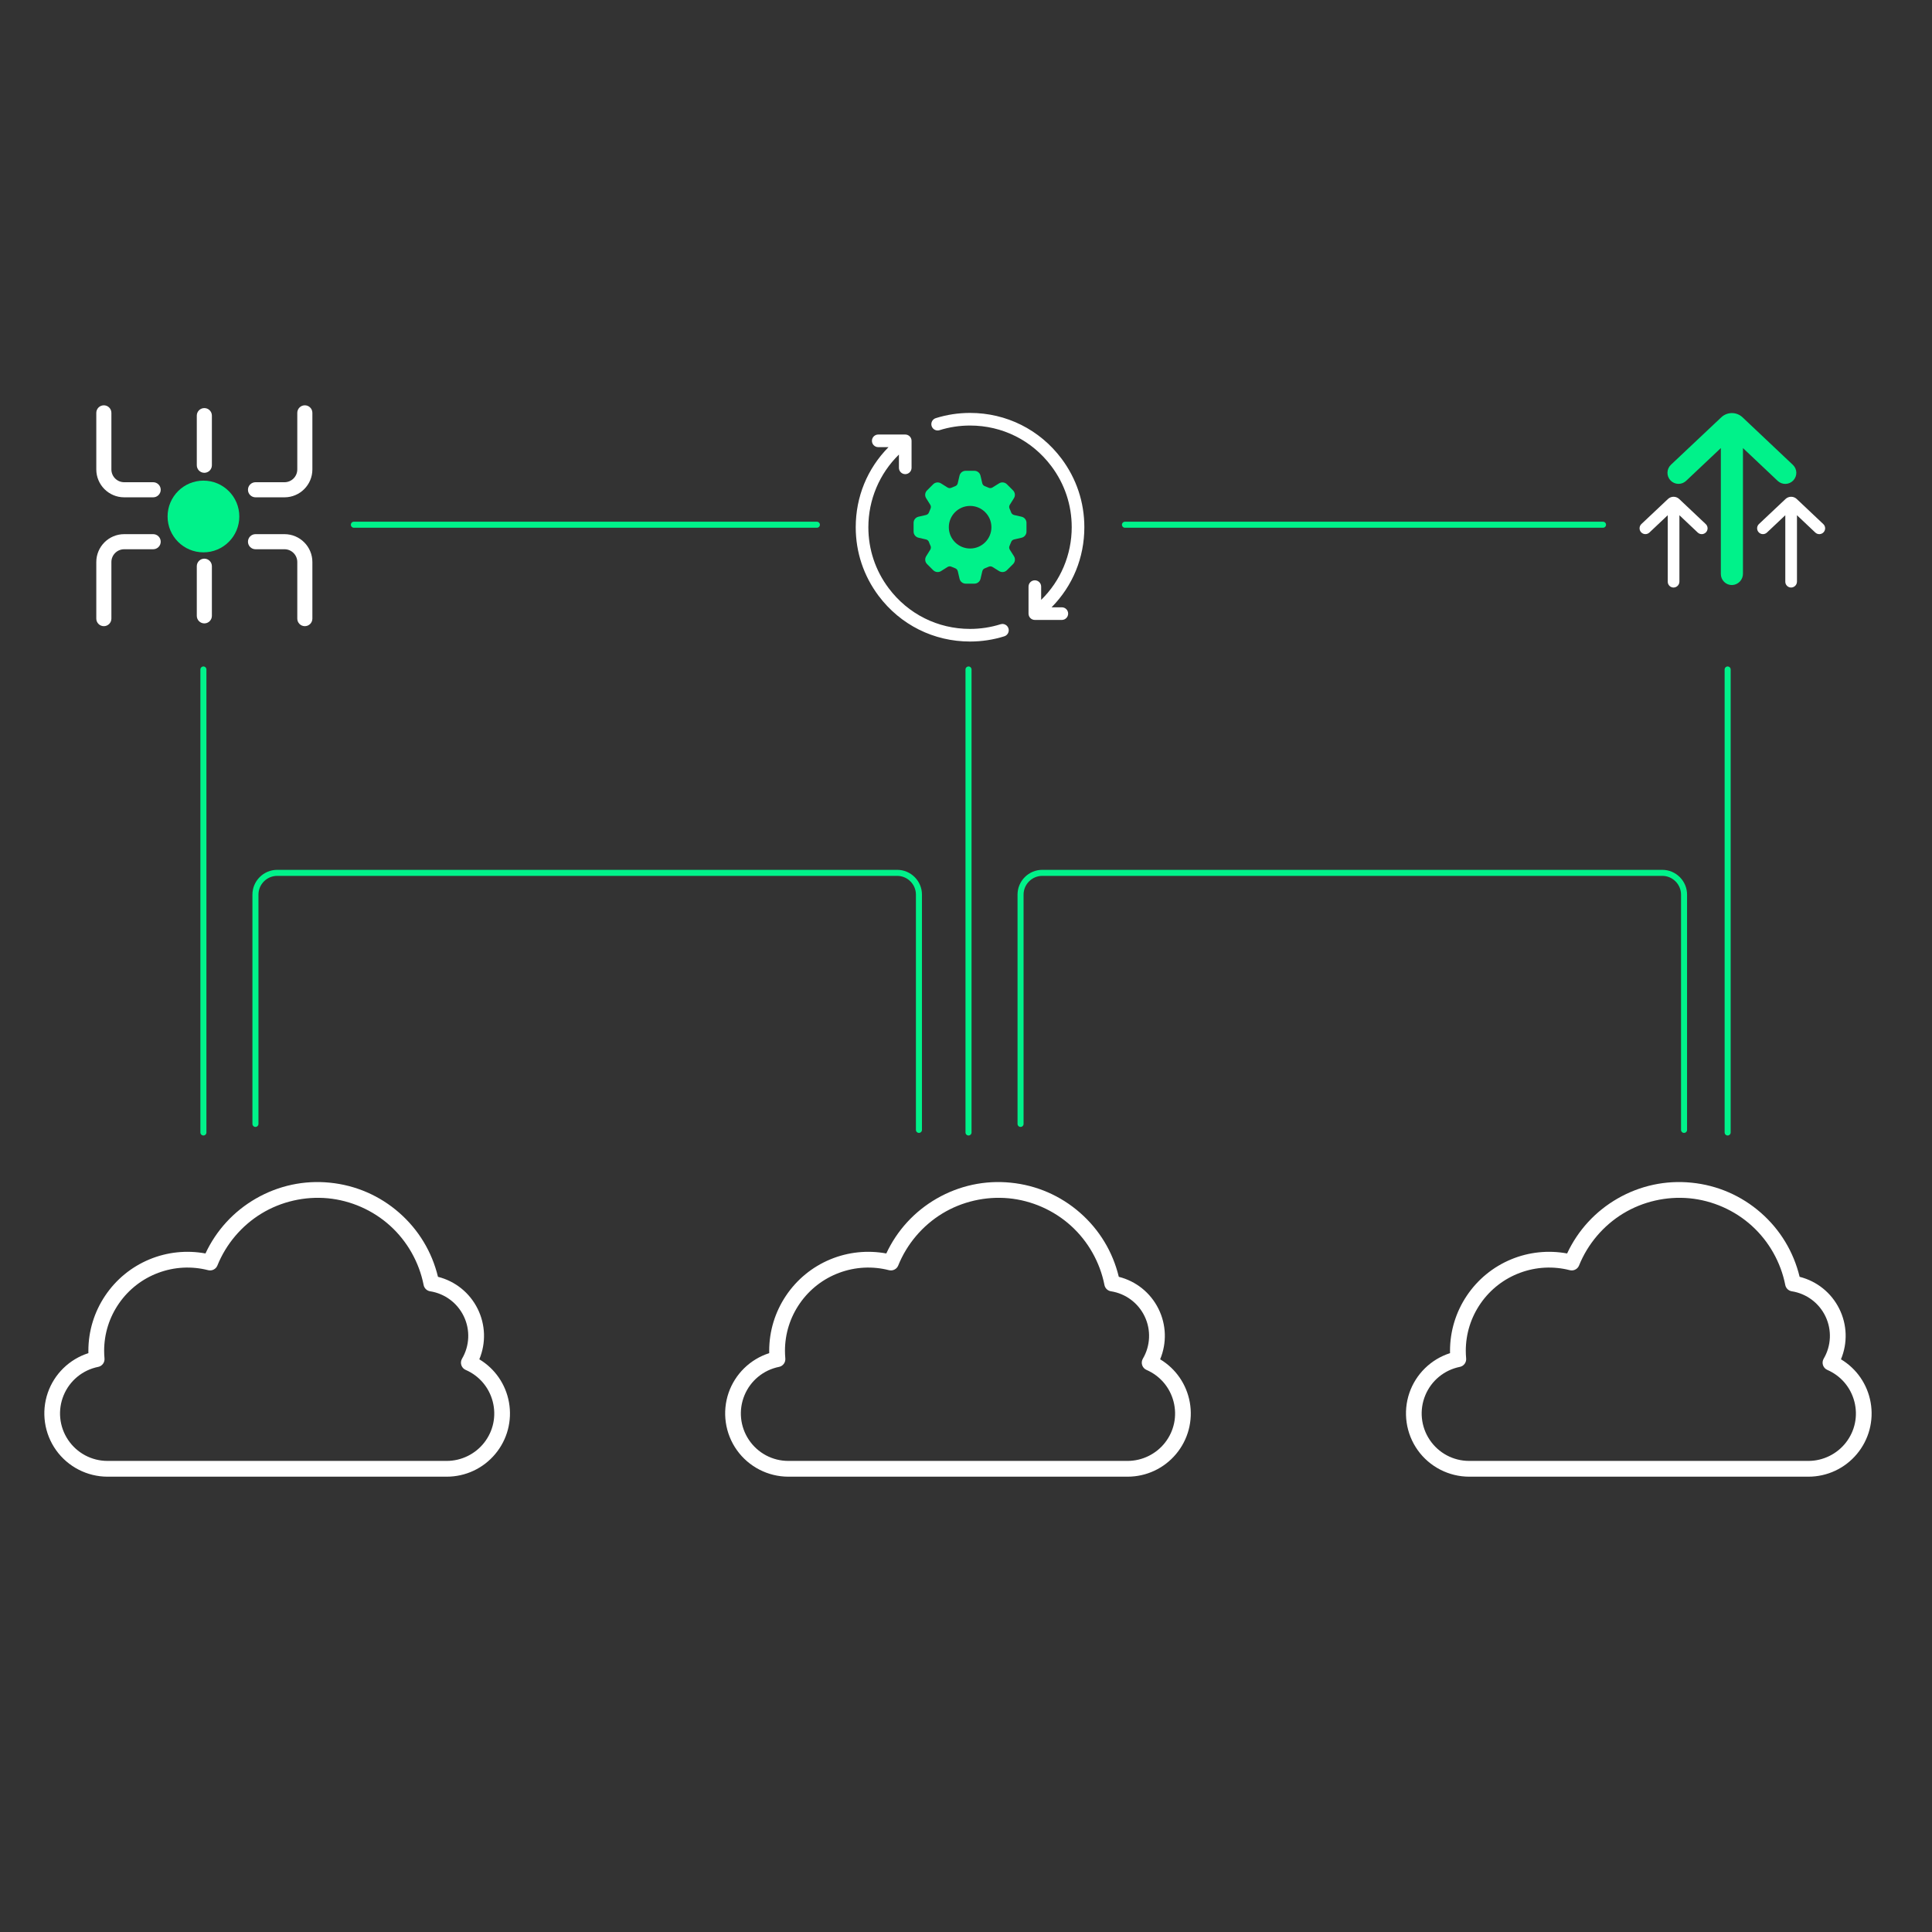 <?xml version="1.0" encoding="UTF-8"?>
<svg width="320px" height="320px" viewBox="0 0 320 320" version="1.1" xmlns="http://www.w3.org/2000/svg" xmlns:xlink="http://www.w3.org/1999/xlink">
    <rect x="0" y="0" width="320" height="320" fill="#333333" stroke="none"/>
    <title>Unified-Cloud-Art</title>
    <g id="Page-1" stroke="none" stroke-width="1" fill="none" fill-rule="evenodd">
        <g id="Extra-Large-Copy-2" transform="translate(-1112.13, -1320.622)">
            <g id="Group-11" transform="translate(1119.473, 1387.754)">
                <path d="M66.646,174.841 L10.467,174.841 L10.46,174.841 C7.833,174.841 5.392,173.537 3.929,171.35 C2.466,169.164 2.193,166.406 3.198,163.975 C4.202,161.543 6.342,159.784 8.922,159.266 C9.24,159.203 9.519,159.024 9.711,158.765 C9.903,158.509 9.993,158.19 9.965,157.87 C9.926,157.437 9.906,157.01 9.906,156.603 C9.908,153.776 10.762,151.055 12.377,148.735 C13.992,146.414 16.246,144.667 18.895,143.683 C21.542,142.7 24.392,142.548 27.13,143.25 C27.438,143.324 27.763,143.295 28.043,143.149 C28.326,143.01 28.547,142.769 28.666,142.474 C30.096,138.919 32.686,135.866 35.959,133.87 C39.233,131.876 43.141,130.985 46.95,131.34 C50.765,131.702 54.43,133.316 57.271,135.889 C60.112,138.459 62.083,141.944 62.823,145.704 C62.874,145.969 63.003,146.207 63.199,146.396 C63.391,146.581 63.642,146.706 63.903,146.745 C66.347,147.131 68.439,148.696 69.497,150.934 C70.555,153.17 70.438,155.778 69.184,157.911 C68.995,158.233 68.953,158.619 69.068,158.977 C69.183,159.33 69.445,159.619 69.785,159.767 C72.03,160.743 73.666,162.663 74.274,165.034 C74.881,167.406 74.367,169.874 72.864,171.806 C71.385,173.708 69.067,174.841 66.659,174.841 L66.646,174.841 Z M72.048,158.01 C73.174,155.307 73.075,152.27 71.769,149.642 C70.453,146.991 68.064,145.071 65.199,144.349 C64.203,140.219 61.991,136.556 58.794,133.751 C55.559,130.911 51.582,129.184 47.294,128.757 C43.014,128.324 38.769,129.24 35.035,131.39 C31.362,133.507 28.48,136.648 26.689,140.48 C23.568,139.907 20.364,140.238 17.42,141.457 C14.414,142.704 11.87,144.792 10.062,147.496 C8.253,150.201 7.296,153.351 7.294,156.603 C7.294,156.732 7.294,156.862 7.297,156.993 C4.151,157.995 1.645,160.439 0.568,163.566 C-0.53,166.759 -0.016,170.307 1.944,173.059 C3.904,175.808 7.091,177.451 10.468,177.453 L66.646,177.453 L66.653,177.453 C69.761,177.453 72.687,176.088 74.681,173.704 C76.678,171.32 77.508,168.196 76.959,165.133 C76.423,162.149 74.64,159.566 72.048,158.01 L72.048,158.01 Z" id="Fill-1" fill="#FFFFFF"></path>
                <path d="M179.412,174.841 L123.233,174.841 L123.226,174.841 C120.599,174.841 118.158,173.537 116.695,171.35 C115.232,169.164 114.959,166.406 115.964,163.975 C116.968,161.543 119.108,159.784 121.689,159.266 C122.006,159.203 122.285,159.024 122.477,158.765 C122.669,158.509 122.759,158.19 122.731,157.87 C122.692,157.437 122.672,157.01 122.672,156.603 C122.674,153.776 123.528,151.055 125.143,148.735 C126.758,146.414 129.012,144.667 131.661,143.683 C134.308,142.7 137.158,142.548 139.896,143.25 C140.204,143.324 140.529,143.295 140.809,143.149 C141.092,143.01 141.313,142.769 141.432,142.474 C142.862,138.919 145.452,135.866 148.725,133.87 C151.999,131.876 155.907,130.985 159.716,131.34 C163.531,131.702 167.196,133.316 170.037,135.889 C172.878,138.459 174.849,141.944 175.589,145.704 C175.64,145.969 175.769,146.207 175.965,146.396 C176.157,146.581 176.408,146.706 176.669,146.745 C179.113,147.131 181.205,148.696 182.263,150.934 C183.321,153.17 183.204,155.778 181.95,157.911 C181.761,158.233 181.719,158.619 181.834,158.977 C181.949,159.33 182.211,159.619 182.551,159.767 C184.796,160.743 186.432,162.663 187.04,165.034 C187.647,167.406 187.133,169.874 185.63,171.806 C184.151,173.708 181.833,174.841 179.425,174.841 L179.412,174.841 Z M184.814,158.01 C185.94,155.307 185.841,152.27 184.535,149.642 C183.219,146.991 180.83,145.071 177.965,144.349 C176.97,140.219 174.757,136.556 171.56,133.751 C168.325,130.911 164.348,129.184 160.06,128.757 C155.78,128.324 151.535,129.24 147.801,131.39 C144.128,133.507 141.246,136.648 139.455,140.48 C136.334,139.907 133.13,140.238 130.186,141.457 C127.18,142.704 124.636,144.792 122.828,147.496 C121.019,150.201 120.062,153.351 120.06,156.603 C120.06,156.732 120.06,156.862 120.063,156.993 C116.917,157.995 114.411,160.439 113.334,163.566 C112.236,166.759 112.75,170.307 114.71,173.059 C116.67,175.808 119.857,177.451 123.234,177.453 L179.412,177.453 L179.419,177.453 C182.527,177.453 185.453,176.088 187.447,173.704 C189.444,171.32 190.274,168.196 189.725,165.133 C189.189,162.149 187.406,159.566 184.814,158.01 L184.814,158.01 Z" id="Fill-3" fill="#FFFFFF"></path>
                <path d="M292.177,174.841 L235.998,174.841 L235.991,174.841 C233.364,174.841 230.923,173.537 229.46,171.35 C227.997,169.164 227.724,166.406 228.729,163.975 C229.733,161.543 231.873,159.784 234.453,159.266 C234.771,159.203 235.05,159.024 235.242,158.765 C235.434,158.509 235.524,158.19 235.496,157.87 C235.457,157.437 235.437,157.01 235.437,156.603 C235.439,153.776 236.293,151.055 237.908,148.735 C239.523,146.414 241.777,144.667 244.426,143.683 C247.072,142.7 249.923,142.548 252.661,143.25 C252.969,143.324 253.294,143.295 253.573,143.149 C253.857,143.01 254.078,142.769 254.197,142.474 C255.627,138.919 258.217,135.866 261.49,133.87 C264.764,131.876 268.672,130.985 272.481,131.34 C276.296,131.702 279.961,133.316 282.802,135.889 C285.643,138.459 287.614,141.944 288.354,145.704 C288.405,145.969 288.534,146.207 288.73,146.396 C288.922,146.581 289.173,146.706 289.434,146.745 C291.878,147.131 293.97,148.696 295.028,150.934 C296.086,153.17 295.969,155.778 294.715,157.911 C294.526,158.233 294.484,158.619 294.599,158.977 C294.714,159.33 294.976,159.619 295.316,159.767 C297.561,160.743 299.197,162.663 299.805,165.034 C300.412,167.406 299.898,169.874 298.395,171.806 C296.916,173.708 294.598,174.841 292.19,174.841 L292.177,174.841 Z M297.579,158.01 C298.705,155.307 298.606,152.27 297.3,149.642 C295.984,146.991 293.595,145.071 290.73,144.349 C289.734,140.219 287.522,136.556 284.325,133.751 C281.09,130.911 277.113,129.184 272.825,128.757 C268.545,128.324 264.3,129.24 260.566,131.39 C256.893,133.507 254.011,136.648 252.22,140.48 C249.099,139.907 245.895,140.238 242.951,141.457 C239.945,142.704 237.401,144.792 235.593,147.496 C233.784,150.201 232.827,153.351 232.825,156.603 C232.825,156.732 232.825,156.862 232.828,156.993 C229.682,157.995 227.176,160.439 226.099,163.566 C225.001,166.759 225.515,170.307 227.475,173.059 C229.435,175.808 232.622,177.451 235.999,177.453 L292.177,177.453 L292.184,177.453 C295.292,177.453 298.218,176.088 300.212,173.704 C302.209,171.32 303.039,168.196 302.49,165.133 C301.954,162.149 300.171,159.566 297.579,158.01 L297.579,158.01 Z" id="Fill-5" fill="#FFFFFF"></path>
                <path d="M270.619,13.011 C271.103,13.025 271.573,12.847 271.926,12.515 L271.926,12.515 L277.683,7.081 L277.683,27.939 C277.681,28.433 277.879,28.907 278.233,29.252 C278.587,29.598 279.065,29.785 279.559,29.77 C280.043,29.749 280.5,29.541 280.833,29.189 C281.166,28.838 281.35,28.371 281.346,27.886 L281.346,7.082 L287.095,12.515 C287.449,12.85 287.921,13.03 288.408,13.018 C288.893,13.001 289.351,12.793 289.684,12.441 C290.016,12.088 290.197,11.619 290.187,11.134 C290.17,10.653 289.965,10.198 289.617,9.866 L281.271,1.985 C280.796,1.537 280.168,1.287 279.515,1.287 L279.514,1.287 C278.861,1.287 278.233,1.537 277.758,1.985 L269.412,9.851 C269.058,10.185 268.852,10.647 268.842,11.134 C268.829,11.618 269.009,12.088 269.343,12.44 C269.676,12.791 270.135,12.997 270.619,13.011" id="Fill-17" fill="#00F28A"></path>
                <path d="M265.159,21.336 C265.415,21.343 265.663,21.249 265.849,21.074 L265.849,21.074 L268.888,18.206 L268.888,29.215 C268.886,29.476 268.991,29.726 269.178,29.908 C269.365,30.091 269.617,30.189 269.878,30.182 C270.133,30.17 270.374,30.061 270.55,29.875 C270.726,29.69 270.823,29.443 270.821,29.187 L270.821,18.207 L273.855,21.074 C274.042,21.251 274.291,21.346 274.548,21.34 C274.804,21.33 275.046,21.221 275.222,21.035 C275.397,20.849 275.493,20.601 275.487,20.345 C275.478,20.091 275.37,19.851 275.186,19.676 L270.781,15.516 C270.531,15.28 270.199,15.148 269.854,15.148 L269.854,15.148 C269.509,15.148 269.178,15.28 268.927,15.516 L264.522,19.668 C264.335,19.844 264.226,20.088 264.221,20.345 C264.214,20.601 264.309,20.849 264.485,21.035 C264.661,21.22 264.903,21.329 265.159,21.336" id="Fill-19" fill="#FFFFFF"></path>
                <path d="M284.63,21.336 C284.886,21.343 285.134,21.249 285.32,21.074 L285.32,21.074 L288.359,18.206 L288.359,29.215 C288.357,29.476 288.462,29.726 288.649,29.908 C288.836,30.091 289.088,30.189 289.349,30.182 C289.604,30.17 289.845,30.061 290.021,29.875 C290.197,29.69 290.294,29.443 290.292,29.187 L290.292,18.207 L293.326,21.074 C293.513,21.251 293.762,21.346 294.019,21.34 C294.275,21.33 294.517,21.221 294.693,21.035 C294.868,20.849 294.964,20.601 294.958,20.345 C294.949,20.091 294.841,19.851 294.657,19.676 L290.252,15.516 C290.002,15.28 289.67,15.148 289.325,15.148 L289.325,15.148 C288.98,15.148 288.649,15.28 288.398,15.516 L283.993,19.668 C283.806,19.844 283.697,20.088 283.692,20.345 C283.685,20.601 283.78,20.849 283.956,21.035 C284.132,21.22 284.374,21.329 284.63,21.336" id="Fill-21" fill="#FFFFFF"></path>
                <line x1="26.348" y1="120.441" x2="26.348" y2="43.754" id="Stroke-123" stroke="#00F28A" stroke-linecap="round"></line>
                <line x1="51.271" y1="19.779" x2="127.958" y2="19.779" id="Stroke-125" stroke="#00F28A" stroke-linecap="round"></line>
                <line x1="178.987" y1="19.779" x2="258.166" y2="19.779" id="Stroke-127" stroke="#00F28A" stroke-linecap="round"></line>
                <line x1="153.074" y1="120.441" x2="153.074" y2="43.754" id="Stroke-129" stroke="#00F28A" stroke-linecap="round"></line>
                <line x1="278.81" y1="120.441" x2="278.81" y2="43.754" id="Stroke-131" stroke="#00F28A" stroke-linecap="round"></line>
                <path d="M34.967,119.023 L34.967,81.041 C34.967,79.061 36.587,77.441 38.567,77.441 L141.262,77.441 C143.242,77.441 144.862,79.061 144.862,81.041 L144.862,120.013" id="Stroke-133" stroke="#00F28A" stroke-linecap="round"></path>
                <path d="M161.693,119.023 L161.693,81.041 C161.693,79.061 163.313,77.441 165.293,77.441 L267.988,77.441 C269.968,77.441 271.588,79.061 271.588,81.041 L271.588,120.013" id="Stroke-135" stroke="#00F28A" stroke-linecap="round"></path>
                <path d="M156.867,20.192 C156.867,18.245 155.287,16.665 153.34,16.665 C151.393,16.665 149.812,18.245 149.812,20.192 C149.812,22.139 151.393,23.719 153.34,23.719 C155.287,23.719 156.867,22.139 156.867,20.192 L156.867,20.192 Z M160.602,24.999 C160.863,25.416 160.799,25.949 160.454,26.295 L159.438,27.31 C159.092,27.656 158.56,27.715 158.143,27.459 L157.06,26.781 C156.859,26.657 156.615,26.641 156.411,26.736 C156.207,26.831 155.998,26.919 155.783,26.996 C155.568,27.073 155.409,27.254 155.356,27.487 L155.066,28.728 C154.957,29.205 154.537,29.54 154.047,29.54 L152.608,29.54 C152.117,29.54 151.699,29.205 151.588,28.728 L151.299,27.487 C151.247,27.258 151.087,27.073 150.876,26.996 C150.661,26.919 150.449,26.831 150.248,26.736 C150.044,26.636 149.8,26.654 149.599,26.781 L148.52,27.459 C148.104,27.719 147.571,27.656 147.225,27.31 L146.209,26.297 C145.863,25.952 145.804,25.42 146.06,25.002 L146.734,23.919 C146.858,23.718 146.875,23.478 146.78,23.27 C146.68,23.066 146.596,22.854 146.519,22.642 C146.442,22.43 146.262,22.269 146.029,22.215 L144.787,21.93 C144.31,21.821 143.976,21.4 143.976,20.91 L143.976,19.471 C143.976,18.981 144.311,18.562 144.787,18.452 L146.029,18.167 C146.257,18.114 146.442,17.954 146.519,17.744 C146.596,17.531 146.685,17.321 146.78,17.115 C146.879,16.911 146.861,16.667 146.734,16.466 L146.056,15.387 C145.796,14.971 145.855,14.438 146.205,14.092 L147.218,13.08 C147.564,12.734 148.096,12.674 148.513,12.931 L149.592,13.609 C149.793,13.735 150.037,13.749 150.241,13.654 C150.445,13.559 150.657,13.471 150.869,13.394 C151.081,13.316 151.24,13.136 151.292,12.903 L151.582,11.658 C151.69,11.181 152.111,10.846 152.601,10.846 L154.04,10.846 C154.53,10.846 154.949,11.181 155.059,11.658 L155.349,12.899 C155.401,13.128 155.561,13.312 155.776,13.389 C155.988,13.467 156.199,13.552 156.404,13.65 C156.608,13.745 156.852,13.731 157.053,13.604 L158.136,12.927 C158.552,12.669 159.085,12.73 159.431,13.075 L160.447,14.091 C160.793,14.437 160.856,14.969 160.596,15.386 L159.918,16.465 C159.791,16.666 159.777,16.91 159.872,17.114 C159.971,17.318 160.055,17.53 160.133,17.742 C160.21,17.954 160.393,18.113 160.623,18.169 L161.865,18.455 C162.341,18.563 162.676,18.984 162.676,19.474 L162.676,20.913 C162.676,21.403 162.341,21.822 161.865,21.932 L160.623,22.218 C160.394,22.27 160.21,22.43 160.133,22.645 C160.058,22.857 159.97,23.068 159.872,23.273 C159.773,23.477 159.791,23.721 159.918,23.922 L160.602,24.999 Z" id="Fill-137" fill="#00F28A"></path>
                <path d="M168.53,33.457 L166.83,33.457 C170.338,29.906 172.259,25.232 172.259,20.193 C172.259,16.058 170.948,12.126 168.468,8.823 C164.856,4.018 159.337,1.261 153.326,1.261 C151.388,1.261 149.477,1.552 147.647,2.127 C147.38,2.211 147.161,2.395 147.032,2.643 C146.904,2.891 146.88,3.173 146.964,3.437 C147.048,3.705 147.232,3.923 147.48,4.052 C147.727,4.18 148.009,4.205 148.274,4.12 C149.899,3.609 151.599,3.35 153.326,3.35 C158.671,3.35 163.58,5.804 166.795,10.083 C169.002,13.021 170.168,16.518 170.168,20.191 C170.168,24.737 168.332,29.077 165.105,32.228 L165.105,30.031 C165.105,29.454 164.635,28.985 164.059,28.985 C163.482,28.985 163.013,29.454 163.013,30.031 L163.013,34.503 C163.013,35.08 163.482,35.549 164.059,35.549 L168.53,35.549 C169.107,35.549 169.576,35.08 169.576,34.503 C169.576,33.926 169.107,33.457 168.53,33.457" id="Fill-139" fill="#FFFFFF"></path>
                <path d="M159.689,36.947 C159.515,36.397 158.929,36.088 158.378,36.264 C156.755,36.775 155.055,37.035 153.326,37.035 C147.981,37.035 143.072,34.581 139.858,30.301 C137.651,27.369 136.485,23.874 136.485,20.193 C136.485,15.652 138.32,11.312 141.548,8.157 L141.548,10.355 C141.548,10.932 142.017,11.401 142.594,11.401 C143.17,11.401 143.64,10.932 143.64,10.355 L143.64,5.884 C143.64,5.307 143.17,4.839 142.594,4.839 L138.122,4.839 C137.545,4.839 137.076,5.307 137.076,5.884 C137.076,6.461 137.545,6.929 138.122,6.929 L139.822,6.929 C136.314,10.48 134.393,15.155 134.393,20.193 C134.393,24.329 135.704,28.259 138.184,31.562 C141.796,36.368 147.315,39.125 153.326,39.125 C155.265,39.125 157.176,38.834 159.006,38.259 C159.556,38.084 159.862,37.496 159.689,36.947 Z" id="Fill-141" fill="#FFFFFF"></path>
                <path d="M18.026,15.24 L13.226,15.24 C10.679,15.24 8.607,13.169 8.607,10.622 L8.607,1.25 C8.607,0.559 9.167,0 9.857,0 C10.547,0 11.107,0.559 11.107,1.25 L11.107,10.622 C11.107,11.79 12.057,12.74 13.226,12.74 L18.026,12.74 C18.716,12.74 19.276,13.3 19.276,13.99 C19.276,14.68 18.716,15.24 18.026,15.24" id="Fill-143" fill="#FFFFFF"></path>
                <path d="M39.779,15.24 L34.978,15.24 C34.288,15.24 33.728,14.68 33.728,13.99 C33.728,13.3 34.288,12.74 34.978,12.74 L39.779,12.74 C40.947,12.74 41.897,11.79 41.897,10.622 L41.897,1.25 C41.897,0.559 42.457,0 43.147,0 C43.838,0 44.397,0.559 44.397,1.25 L44.397,10.622 C44.397,13.169 42.325,15.24 39.779,15.24" id="Fill-145" fill="#FFFFFF"></path>
                <path d="M32.295,18.415 C32.295,21.696 29.635,24.355 26.355,24.355 C23.074,24.355 20.414,21.696 20.414,18.415 C20.414,15.134 23.074,12.475 26.355,12.475 C29.635,12.475 32.295,15.134 32.295,18.415" id="Fill-147" fill="#00F28A"></path>
                <path d="M26.502,11.179 C25.812,11.179 25.252,10.619 25.252,9.929 L25.252,1.709 C25.252,1.019 25.812,0.459 26.502,0.459 C27.192,0.459 27.752,1.019 27.752,1.709 L27.752,9.929 C27.752,10.619 27.192,11.179 26.502,11.179" id="Fill-149" fill="#FFFFFF"></path>
                <path d="M9.857,36.581 C9.167,36.581 8.607,36.021 8.607,35.331 L8.607,25.959 C8.607,23.412 10.679,21.341 13.226,21.341 L18.026,21.341 C18.716,21.341 19.276,21.9 19.276,22.591 C19.276,23.281 18.716,23.841 18.026,23.841 L13.226,23.841 C12.057,23.841 11.107,24.791 11.107,25.959 L11.107,35.331 C11.107,36.021 10.547,36.581 9.857,36.581" id="Fill-151" fill="#FFFFFF"></path>
                <path d="M43.147,36.581 C42.457,36.581 41.897,36.021 41.897,35.331 L41.897,25.959 C41.897,24.791 40.947,23.841 39.779,23.841 L34.978,23.841 C34.288,23.841 33.728,23.281 33.728,22.591 C33.728,21.9 34.288,21.341 34.978,21.341 L39.779,21.341 C42.325,21.341 44.397,23.412 44.397,25.959 L44.397,35.331 C44.397,36.021 43.837,36.581 43.147,36.581" id="Fill-153" fill="#FFFFFF"></path>
                <path d="M26.502,36.121 C25.812,36.121 25.252,35.561 25.252,34.871 L25.252,26.651 C25.252,25.961 25.812,25.401 26.502,25.401 C27.192,25.401 27.752,25.961 27.752,26.651 L27.752,34.871 C27.752,35.561 27.192,36.121 26.502,36.121" id="Fill-155" fill="#FFFFFF"></path>
            </g>
        </g>
    </g>
</svg>